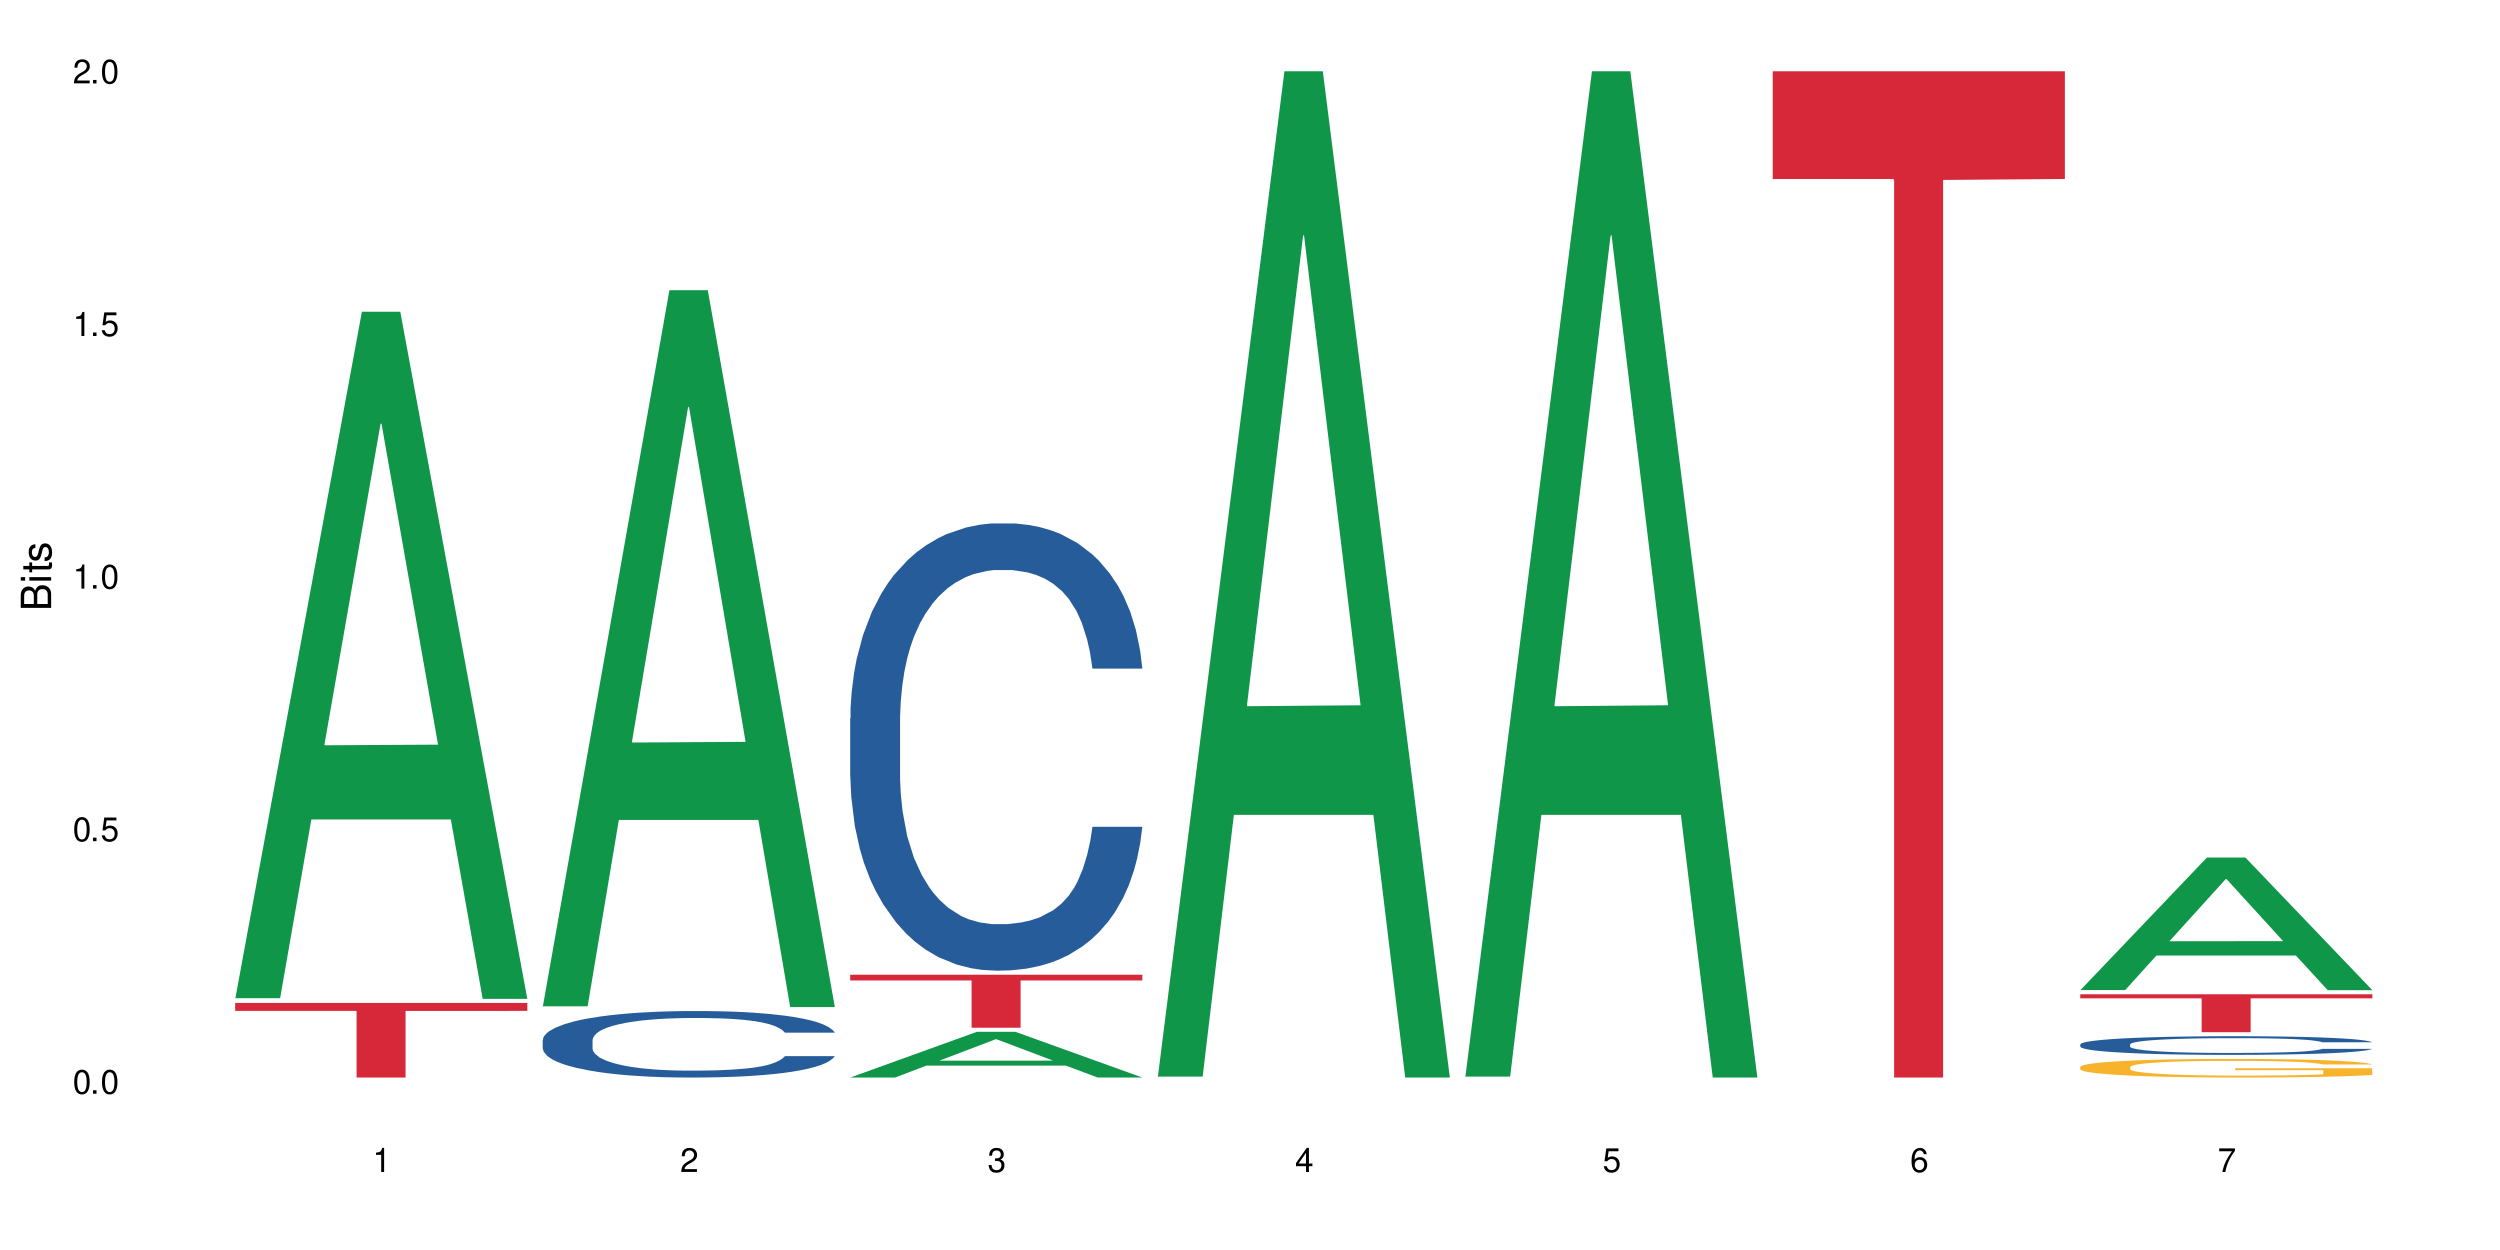<?xml version="1.0" encoding="UTF-8"?>
<svg xmlns="http://www.w3.org/2000/svg" xmlns:xlink="http://www.w3.org/1999/xlink" width="720" height="360" viewBox="0 0 720 360">
<defs>
<g>
<g id="glyph-0-0">
</g>
<g id="glyph-0-1">
<path d="M 2.641 -6.938 C 2 -6.938 1.422 -6.656 1.078 -6.172 C 0.641 -5.562 0.406 -4.641 0.406 -3.359 C 0.406 -1.016 1.188 0.219 2.641 0.219 C 4.078 0.219 4.859 -1.016 4.859 -3.297 C 4.859 -4.641 4.656 -5.547 4.203 -6.172 C 3.844 -6.656 3.281 -6.938 2.641 -6.938 Z M 2.641 -6.188 C 3.547 -6.188 4 -5.25 4 -3.375 C 4 -1.406 3.562 -0.484 2.625 -0.484 C 1.734 -0.484 1.281 -1.438 1.281 -3.344 C 1.281 -5.25 1.734 -6.188 2.641 -6.188 Z M 2.641 -6.188 "/>
</g>
<g id="glyph-0-2">
<path d="M 1.828 -1 L 0.828 -1 L 0.828 0 L 1.828 0 Z M 1.828 -1 "/>
</g>
<g id="glyph-0-3">
<path d="M 4.562 -6.797 L 1.062 -6.797 L 0.547 -3.094 L 1.328 -3.094 C 1.719 -3.562 2.047 -3.734 2.578 -3.734 C 3.484 -3.734 4.062 -3.109 4.062 -2.094 C 4.062 -1.125 3.484 -0.531 2.578 -0.531 C 1.828 -0.531 1.375 -0.906 1.188 -1.672 L 0.328 -1.672 C 0.453 -1.109 0.547 -0.844 0.75 -0.594 C 1.125 -0.078 1.828 0.219 2.594 0.219 C 3.969 0.219 4.922 -0.781 4.922 -2.219 C 4.922 -3.562 4.031 -4.484 2.719 -4.484 C 2.25 -4.484 1.859 -4.359 1.469 -4.062 L 1.734 -5.969 L 4.562 -5.969 Z M 4.562 -6.797 "/>
</g>
<g id="glyph-0-4">
<path d="M 2.484 -4.938 L 2.484 0 L 3.328 0 L 3.328 -6.938 L 2.766 -6.938 C 2.469 -5.875 2.281 -5.734 0.984 -5.562 L 0.984 -4.938 Z M 2.484 -4.938 "/>
</g>
<g id="glyph-0-5">
<path d="M 4.859 -0.828 L 1.281 -0.828 C 1.359 -1.406 1.672 -1.781 2.5 -2.281 L 3.469 -2.828 C 4.406 -3.344 4.906 -4.062 4.906 -4.906 C 4.906 -5.484 4.672 -6.031 4.266 -6.406 C 3.859 -6.766 3.375 -6.938 2.719 -6.938 C 1.859 -6.938 1.219 -6.625 0.844 -6.031 C 0.609 -5.672 0.5 -5.234 0.484 -4.531 L 1.328 -4.531 C 1.359 -5.016 1.406 -5.281 1.531 -5.516 C 1.75 -5.938 2.188 -6.203 2.703 -6.203 C 3.469 -6.203 4.031 -5.641 4.031 -4.891 C 4.031 -4.344 3.719 -3.859 3.125 -3.516 L 2.234 -3 C 0.812 -2.172 0.406 -1.531 0.328 -0.016 L 4.859 -0.016 Z M 4.859 -0.828 "/>
</g>
<g id="glyph-0-6">
<path d="M 2.125 -3.188 L 2.578 -3.188 C 3.5 -3.188 3.984 -2.766 3.984 -1.922 C 3.984 -1.062 3.469 -0.531 2.594 -0.531 C 1.656 -0.531 1.203 -1 1.156 -2.016 L 0.312 -2.016 C 0.344 -1.453 0.438 -1.094 0.609 -0.781 C 0.953 -0.109 1.625 0.219 2.547 0.219 C 3.953 0.219 4.859 -0.625 4.859 -1.938 C 4.859 -2.828 4.516 -3.297 3.703 -3.594 C 4.344 -3.844 4.656 -4.328 4.656 -5.031 C 4.656 -6.219 3.875 -6.938 2.578 -6.938 C 1.203 -6.938 0.484 -6.172 0.453 -4.703 L 1.297 -4.703 C 1.312 -5.125 1.344 -5.359 1.453 -5.578 C 1.641 -5.969 2.062 -6.203 2.594 -6.203 C 3.344 -6.203 3.797 -5.75 3.797 -5 C 3.797 -4.516 3.609 -4.219 3.25 -4.047 C 3.016 -3.953 2.703 -3.922 2.125 -3.906 Z M 2.125 -3.188 "/>
</g>
<g id="glyph-0-7">
<path d="M 3.141 -1.672 L 3.141 0 L 3.984 0 L 3.984 -1.672 L 4.984 -1.672 L 4.984 -2.438 L 3.984 -2.438 L 3.984 -6.938 L 3.359 -6.938 L 0.266 -2.578 L 0.266 -1.672 Z M 3.141 -2.438 L 1 -2.438 L 3.141 -5.5 Z M 3.141 -2.438 "/>
</g>
<g id="glyph-0-8">
<path d="M 4.781 -5.125 C 4.609 -6.266 3.891 -6.938 2.844 -6.938 C 2.094 -6.938 1.422 -6.578 1.031 -5.953 C 0.594 -5.266 0.406 -4.422 0.406 -3.172 C 0.406 -2 0.578 -1.25 0.984 -0.641 C 1.359 -0.078 1.953 0.219 2.703 0.219 C 3.984 0.219 4.922 -0.75 4.922 -2.094 C 4.922 -3.375 4.062 -4.281 2.844 -4.281 C 2.172 -4.281 1.641 -4.031 1.281 -3.516 C 1.281 -5.234 1.828 -6.188 2.797 -6.188 C 3.391 -6.188 3.797 -5.797 3.938 -5.125 Z M 2.734 -3.531 C 3.547 -3.531 4.062 -2.953 4.062 -2.031 C 4.062 -1.156 3.484 -0.531 2.703 -0.531 C 1.922 -0.531 1.328 -1.188 1.328 -2.078 C 1.328 -2.938 1.906 -3.531 2.734 -3.531 Z M 2.734 -3.531 "/>
</g>
<g id="glyph-0-9">
<path d="M 4.984 -6.797 L 0.438 -6.797 L 0.438 -5.969 L 4.109 -5.969 C 2.5 -3.656 1.828 -2.234 1.328 0 L 2.219 0 C 2.594 -2.172 3.453 -4.047 4.984 -6.094 Z M 4.984 -6.797 "/>
</g>
<g id="glyph-1-0">
</g>
<g id="glyph-1-1">
<path d="M 0 -0.953 L 0 -4.891 C 0 -5.719 -0.234 -6.344 -0.734 -6.797 C -1.188 -7.234 -1.812 -7.469 -2.5 -7.469 C -3.547 -7.469 -4.188 -7 -4.625 -5.875 C -4.984 -6.688 -5.625 -7.094 -6.531 -7.094 C -7.172 -7.094 -7.734 -6.859 -8.141 -6.391 C -8.562 -5.922 -8.75 -5.344 -8.75 -4.5 L -8.75 -0.953 Z M -4.984 -2.062 L -7.766 -2.062 L -7.766 -4.219 C -7.766 -4.844 -7.688 -5.203 -7.453 -5.5 C -7.219 -5.812 -6.859 -5.969 -6.375 -5.969 C -5.891 -5.969 -5.531 -5.812 -5.297 -5.5 C -5.062 -5.203 -4.984 -4.844 -4.984 -4.219 Z M -0.984 -2.062 L -4 -2.062 L -4 -4.781 C -4 -5.766 -3.438 -6.359 -2.484 -6.359 C -1.547 -6.359 -0.984 -5.766 -0.984 -4.781 Z M -0.984 -2.062 "/>
</g>
<g id="glyph-1-2">
<path d="M -6.281 -1.797 L -6.281 -0.797 L 0 -0.797 L 0 -1.797 Z M -8.75 -1.797 L -8.75 -0.797 L -7.484 -0.797 L -7.484 -1.797 Z M -8.75 -1.797 "/>
</g>
<g id="glyph-1-3">
<path d="M -6.281 -3.047 L -6.281 -2.016 L -8.016 -2.016 L -8.016 -1.016 L -6.281 -1.016 L -6.281 -0.172 L -5.469 -0.172 L -5.469 -1.016 L -0.719 -1.016 C -0.078 -1.016 0.281 -1.453 0.281 -2.234 C 0.281 -2.5 0.25 -2.719 0.188 -3.047 L -0.641 -3.047 C -0.609 -2.906 -0.594 -2.766 -0.594 -2.562 C -0.594 -2.141 -0.719 -2.016 -1.156 -2.016 L -5.469 -2.016 L -5.469 -3.047 Z M -6.281 -3.047 "/>
</g>
<g id="glyph-1-4">
<path d="M -4.531 -5.25 C -5.766 -5.25 -6.469 -4.422 -6.469 -2.969 C -6.469 -1.516 -5.719 -0.562 -4.547 -0.562 C -3.562 -0.562 -3.094 -1.062 -2.734 -2.562 L -2.516 -3.484 C -2.344 -4.188 -2.094 -4.469 -1.641 -4.469 C -1.047 -4.469 -0.641 -3.875 -0.641 -3 C -0.641 -2.453 -0.797 -2 -1.062 -1.75 C -1.25 -1.594 -1.422 -1.531 -1.875 -1.469 L -1.875 -0.406 C -0.422 -0.453 0.281 -1.266 0.281 -2.922 C 0.281 -4.5 -0.5 -5.516 -1.719 -5.516 C -2.656 -5.516 -3.172 -4.984 -3.469 -3.734 L -3.703 -2.766 C -3.891 -1.953 -4.156 -1.609 -4.594 -1.609 C -5.188 -1.609 -5.547 -2.125 -5.547 -2.938 C -5.547 -3.75 -5.203 -4.172 -4.531 -4.203 Z M -4.531 -5.25 "/>
</g>
</g>
</defs>
<rect x="-72" y="-36" width="864" height="432" fill="rgb(100%, 100%, 100%)" fill-opacity="1"/>
<path fill-rule="nonzero" fill="rgb(6.275%, 58.824%, 28.235%)" fill-opacity="1" d="M 67.73 287.484 L 67.82 287.301 L 104.227 89.77 L 115.281 89.77 L 151.867 287.672 L 139.012 287.672 L 129.844 236.012 L 89.664 236.012 L 80.676 287.484 L 67.73 287.484 L 93.527 214.641 L 126.156 214.457 L 109.887 122.102 L 109.707 121.918 L 109.527 122.473 L 93.438 214.457 L 93.527 214.641 Z M 67.73 287.484 "/>
<path fill-rule="nonzero" fill="rgb(83.922%, 15.686%, 22.353%)" fill-opacity="1" d="M 67.73 288.836 L 151.867 288.836 L 151.867 291.137 L 116.801 291.156 L 116.801 310.332 L 102.695 310.332 L 102.695 291.176 L 102.488 291.137 L 67.73 291.137 Z M 67.73 288.836 "/>
<path fill-rule="nonzero" fill="rgb(6.275%, 58.824%, 28.235%)" fill-opacity="1" d="M 156.293 289.832 L 156.383 289.641 L 192.789 83.582 L 203.844 83.582 L 240.43 290.027 L 227.574 290.027 L 218.406 236.141 L 178.227 236.141 L 169.238 289.832 L 156.293 289.832 L 182.094 213.848 L 214.723 213.652 L 198.453 117.312 L 198.273 117.117 L 198.094 117.699 L 182.004 213.652 L 182.094 213.848 Z M 156.293 289.832 "/>
<path fill-rule="nonzero" fill="rgb(14.51%, 36.078%, 60%)" fill-opacity="1" d="M 156.293 299.52 L 156.398 299.504 L 156.398 299.082 L 156.703 298.418 L 157.422 297.578 L 158.141 297 L 159.988 295.969 L 162.555 294.973 L 165.223 294.199 L 167.172 293.746 L 168.914 293.395 L 172.918 292.75 L 175.48 292.418 L 178.25 292.117 L 181.637 291.82 L 184.102 291.648 L 189.641 291.367 L 193.746 291.246 L 196.926 291.191 L 203.801 291.191 L 207.902 291.262 L 210.879 291.348 L 214.164 291.488 L 216.934 291.648 L 221.754 292.031 L 226.066 292.52 L 228.016 292.801 L 231.094 293.344 L 233.453 293.867 L 235.094 294.324 L 236.941 294.973 L 238.582 295.758 L 239.812 296.652 L 240.43 297.402 L 226.066 297.402 L 225.348 296.703 L 224.527 296.16 L 222.988 295.441 L 221.449 294.938 L 219.293 294.43 L 217.344 294.098 L 214.676 293.762 L 212.316 293.555 L 209.855 293.395 L 207.492 293.293 L 202.98 293.188 L 197.746 293.188 L 195.797 293.223 L 191.797 293.359 L 189.641 293.484 L 186.562 293.73 L 184.406 293.957 L 181.844 294.305 L 180.098 294.602 L 177.945 295.059 L 176.406 295.461 L 174.66 296.039 L 173.633 296.477 L 172.711 296.965 L 171.891 297.543 L 171.273 298.156 L 170.863 298.801 L 170.66 299.434 L 170.66 302.145 L 170.863 302.773 L 171.379 303.508 L 172.711 304.578 L 174.66 305.504 L 176.918 306.238 L 179.074 306.762 L 180.305 307.008 L 181.945 307.289 L 184.512 307.637 L 188.203 307.988 L 190.359 308.129 L 193.641 308.27 L 197.027 308.336 L 201.543 308.336 L 205.543 308.27 L 208.211 308.18 L 210.98 308.039 L 214.777 307.742 L 217.137 307.465 L 219.191 307.129 L 220.73 306.797 L 221.754 306.52 L 223.293 305.977 L 224.527 305.383 L 225.449 304.77 L 226.066 304.172 L 240.43 304.172 L 239.812 304.875 L 238.891 305.555 L 237.969 306.062 L 236.531 306.676 L 234.891 307.219 L 232.527 307.832 L 230.578 308.234 L 228.016 308.672 L 225.656 309.004 L 223.09 309.301 L 219.293 309.648 L 216.832 309.824 L 214.164 309.984 L 210.98 310.121 L 206.98 310.246 L 202.672 310.316 L 198.668 310.332 L 194.359 310.297 L 191.18 310.227 L 186.973 310.07 L 181.738 309.754 L 177.945 309.422 L 174.969 309.09 L 172.402 308.742 L 169.531 308.27 L 165.836 307.5 L 163.578 306.902 L 162.039 306.414 L 160.297 305.73 L 159.066 305.117 L 157.629 304.141 L 156.602 302.898 L 156.293 301.934 Z M 156.293 299.52 "/>
<path fill-rule="nonzero" fill="rgb(6.275%, 58.824%, 28.235%)" fill-opacity="1" d="M 244.859 310.32 L 244.949 310.309 L 281.352 297.16 L 292.41 297.16 L 328.992 310.332 L 316.141 310.332 L 306.969 306.895 L 266.789 306.895 L 257.801 310.32 L 244.859 310.32 L 270.656 305.473 L 303.285 305.461 L 287.016 299.312 L 286.836 299.301 L 286.656 299.336 L 270.566 305.461 L 270.656 305.473 Z M 244.859 310.32 "/>
<path fill-rule="nonzero" fill="rgb(14.51%, 36.078%, 60%)" fill-opacity="1" d="M 244.859 206.797 L 244.961 206.68 L 244.961 203.855 L 245.27 199.379 L 245.988 193.727 L 246.703 189.844 L 248.551 182.895 L 251.117 176.184 L 253.785 171.004 L 255.734 167.941 L 257.477 165.586 L 261.48 161.23 L 264.043 158.992 L 266.816 156.992 L 270.199 154.988 L 272.664 153.812 L 278.203 151.926 L 282.309 151.102 L 285.488 150.75 L 292.363 150.75 L 296.469 151.219 L 299.441 151.809 L 302.727 152.75 L 305.496 153.812 L 310.32 156.402 L 314.629 159.699 L 316.578 161.582 L 319.656 165.234 L 322.016 168.766 L 323.656 171.828 L 325.504 176.184 L 327.145 181.48 L 328.379 187.488 L 328.992 192.551 L 314.629 192.551 L 313.91 187.84 L 313.09 184.191 L 311.551 179.363 L 310.012 175.949 L 307.855 172.535 L 305.906 170.297 L 303.238 168.059 L 300.879 166.645 L 298.418 165.586 L 296.059 164.879 L 291.543 164.172 L 286.309 164.172 L 284.359 164.41 L 280.359 165.352 L 278.203 166.176 L 275.125 167.824 L 272.973 169.355 L 270.406 171.711 L 268.66 173.711 L 266.508 176.773 L 264.969 179.48 L 263.223 183.367 L 262.199 186.309 L 261.273 189.605 L 260.453 193.492 L 259.84 197.613 L 259.426 201.973 L 259.223 206.211 L 259.223 224.461 L 259.426 228.699 L 259.941 233.645 L 261.273 240.828 L 263.223 247.07 L 265.48 252.016 L 267.637 255.547 L 268.867 257.195 L 270.508 259.078 L 273.074 261.434 L 276.77 263.789 L 278.922 264.73 L 282.207 265.672 L 285.59 266.145 L 290.105 266.145 L 294.109 265.672 L 296.773 265.086 L 299.547 264.145 L 303.344 262.141 L 305.703 260.258 L 307.754 258.02 L 309.293 255.781 L 310.32 253.898 L 311.859 250.25 L 313.09 246.246 L 314.012 242.125 L 314.629 238.121 L 328.992 238.121 L 328.379 242.832 L 327.453 247.422 L 326.531 250.836 L 325.094 254.957 L 323.453 258.609 L 321.094 262.73 L 319.145 265.438 L 316.578 268.383 L 314.219 270.621 L 311.652 272.621 L 307.855 274.977 L 305.395 276.152 L 302.727 277.215 L 299.547 278.156 L 295.543 278.98 L 291.234 279.449 L 287.234 279.566 L 282.926 279.332 L 279.742 278.863 L 275.535 277.801 L 270.305 275.684 L 266.508 273.445 L 263.531 271.207 L 260.965 268.852 L 258.094 265.672 L 254.398 260.492 L 252.145 256.488 L 250.605 253.191 L 248.859 248.602 L 247.629 244.48 L 246.191 237.883 L 245.164 229.523 L 244.859 223.047 Z M 244.859 206.797 "/>
<path fill-rule="nonzero" fill="rgb(83.922%, 15.686%, 22.353%)" fill-opacity="1" d="M 244.859 280.73 L 328.992 280.73 L 328.992 282.367 L 293.93 282.379 L 293.93 295.996 L 279.82 295.996 L 279.82 282.395 L 279.617 282.367 L 244.859 282.367 Z M 244.859 280.73 "/>
<path fill-rule="nonzero" fill="rgb(6.275%, 58.824%, 28.235%)" fill-opacity="1" d="M 333.422 310.059 L 333.512 309.789 L 369.914 20.527 L 380.973 20.527 L 417.555 310.332 L 404.703 310.332 L 395.535 234.684 L 355.355 234.684 L 346.363 310.059 L 333.422 310.059 L 359.219 203.391 L 391.848 203.117 L 375.578 67.875 L 375.398 67.602 L 375.219 68.418 L 359.129 203.117 L 359.219 203.391 Z M 333.422 310.059 "/>
<path fill-rule="nonzero" fill="rgb(6.275%, 58.824%, 28.235%)" fill-opacity="1" d="M 421.984 310.059 L 422.074 309.789 L 458.48 20.527 L 469.535 20.527 L 506.121 310.332 L 493.266 310.332 L 484.098 234.684 L 443.918 234.684 L 434.93 310.059 L 421.984 310.059 L 447.781 203.391 L 480.41 203.117 L 464.141 67.875 L 463.961 67.602 L 463.781 68.418 L 447.691 203.117 L 447.781 203.391 Z M 421.984 310.059 "/>
<path fill-rule="nonzero" fill="rgb(83.922%, 15.686%, 22.353%)" fill-opacity="1" d="M 510.547 20.527 L 594.684 20.527 L 594.684 51.547 L 559.617 51.82 L 559.617 310.332 L 545.512 310.332 L 545.512 52.094 L 545.305 51.547 L 510.547 51.547 Z M 510.547 20.527 "/>
<path fill-rule="nonzero" fill="rgb(6.275%, 58.824%, 28.235%)" fill-opacity="1" d="M 599.113 285.145 L 599.203 285.105 L 635.605 246.961 L 646.664 246.961 L 683.246 285.18 L 670.395 285.18 L 661.223 275.203 L 621.043 275.203 L 612.055 285.145 L 599.113 285.145 L 624.91 271.078 L 657.539 271.039 L 641.27 253.207 L 641.09 253.172 L 640.91 253.277 L 624.82 271.039 L 624.91 271.078 Z M 599.113 285.145 "/>
<path fill-rule="nonzero" fill="rgb(14.51%, 36.078%, 60%)" fill-opacity="1" d="M 599.113 300.77 L 599.215 300.766 L 599.215 300.648 L 599.523 300.461 L 600.238 300.227 L 600.957 300.062 L 602.805 299.773 L 605.371 299.492 L 608.039 299.277 L 609.988 299.152 L 611.73 299.051 L 615.734 298.871 L 618.297 298.777 L 621.07 298.695 L 624.453 298.609 L 626.918 298.562 L 632.457 298.484 L 636.562 298.449 L 639.742 298.434 L 646.617 298.434 L 650.723 298.453 L 653.695 298.48 L 656.98 298.52 L 659.75 298.562 L 664.574 298.668 L 668.883 298.809 L 670.832 298.887 L 673.91 299.039 L 676.27 299.184 L 677.91 299.312 L 679.758 299.492 L 681.398 299.715 L 682.633 299.965 L 683.246 300.176 L 668.883 300.176 L 668.164 299.98 L 667.344 299.828 L 665.805 299.625 L 664.266 299.484 L 662.109 299.344 L 660.16 299.25 L 657.492 299.156 L 655.133 299.098 L 652.672 299.051 L 650.312 299.023 L 645.797 298.992 L 640.562 298.992 L 638.613 299.004 L 634.613 299.043 L 632.457 299.078 L 629.379 299.145 L 627.227 299.211 L 624.66 299.309 L 622.914 299.391 L 620.762 299.52 L 619.223 299.633 L 617.477 299.793 L 616.453 299.914 L 615.527 300.055 L 614.707 300.215 L 614.09 300.387 L 613.68 300.57 L 613.477 300.746 L 613.477 301.504 L 613.68 301.684 L 614.195 301.887 L 615.527 302.188 L 617.477 302.449 L 619.734 302.652 L 621.891 302.801 L 623.121 302.871 L 624.762 302.949 L 627.328 303.047 L 631.02 303.145 L 633.176 303.184 L 636.461 303.223 L 639.844 303.242 L 644.359 303.242 L 648.359 303.223 L 651.027 303.199 L 653.801 303.16 L 657.594 303.074 L 659.957 302.996 L 662.008 302.902 L 663.547 302.809 L 664.574 302.73 L 666.113 302.578 L 667.344 302.414 L 668.266 302.242 L 668.883 302.074 L 683.246 302.074 L 682.633 302.27 L 681.707 302.461 L 680.785 302.605 L 679.348 302.777 L 677.707 302.93 L 675.348 303.102 L 673.398 303.211 L 670.832 303.336 L 668.473 303.43 L 665.906 303.512 L 662.109 303.609 L 659.648 303.66 L 656.98 303.703 L 653.801 303.742 L 649.797 303.777 L 645.488 303.797 L 641.488 303.801 L 637.176 303.793 L 633.996 303.773 L 629.789 303.727 L 624.559 303.641 L 620.762 303.547 L 617.785 303.453 L 615.219 303.355 L 612.348 303.223 L 608.652 303.008 L 606.395 302.84 L 604.855 302.703 L 603.113 302.512 L 601.883 302.34 L 600.445 302.066 L 599.418 301.715 L 599.113 301.445 Z M 599.113 300.77 "/>
<path fill-rule="nonzero" fill="rgb(96.863%, 70.196%, 16.863%)" fill-opacity="1" d="M 599.113 307.266 L 599.215 307.258 L 599.215 307.16 L 599.625 306.941 L 600.652 306.637 L 601.984 306.387 L 603.422 306.191 L 604.344 306.086 L 605.883 305.941 L 607.219 305.832 L 610.602 305.613 L 614.914 305.406 L 617.273 305.316 L 619.941 305.234 L 623.738 305.141 L 625.48 305.109 L 630.816 305.027 L 636.871 304.98 L 643.539 304.965 L 646.617 304.969 L 650.824 304.988 L 656.57 305.043 L 659.852 305.094 L 662.418 305.141 L 665.086 305.207 L 668.367 305.305 L 671.445 305.422 L 673.91 305.539 L 676.371 305.688 L 678.426 305.844 L 680.168 306.016 L 681.707 306.219 L 682.633 306.391 L 683.246 306.562 L 668.984 306.562 L 668.164 306.391 L 667.242 306.258 L 665.703 306.098 L 664.164 305.98 L 662.625 305.887 L 659.75 305.758 L 657.289 305.68 L 654.211 305.613 L 651.234 305.566 L 647.848 305.539 L 645.797 305.527 L 640.359 305.527 L 635.434 305.562 L 632.559 305.602 L 630.508 305.641 L 627.637 305.715 L 625.891 305.773 L 624.863 305.812 L 621.785 305.965 L 619.734 306.102 L 618.605 306.195 L 617.168 306.344 L 616.145 306.477 L 615.016 306.672 L 614.398 306.816 L 613.578 307.152 L 613.477 308.035 L 613.785 308.219 L 614.398 308.422 L 615.219 308.598 L 616.453 308.785 L 617.684 308.926 L 619.836 309.117 L 621.684 309.246 L 623.121 309.328 L 625.891 309.461 L 627.02 309.504 L 629.688 309.594 L 632.457 309.66 L 635.844 309.719 L 638.41 309.75 L 642.512 309.773 L 647.746 309.773 L 653.902 309.746 L 657.801 309.703 L 660.469 309.664 L 662.211 309.633 L 664.367 309.578 L 665.906 309.527 L 667.344 309.477 L 669.086 309.391 L 669.086 308.219 L 643.742 308.215 L 643.742 307.668 L 683.145 307.66 L 683.246 309.578 L 681.094 309.711 L 678.426 309.836 L 675.859 309.934 L 673.191 310.02 L 669.395 310.113 L 666.316 310.172 L 661.598 310.238 L 657.289 310.285 L 652.773 310.312 L 648.773 310.328 L 644.051 310.332 L 639.844 310.324 L 635.332 310.293 L 631.738 310.254 L 628.457 310.203 L 625.172 310.141 L 621.07 310.039 L 618.402 309.953 L 615.629 309.852 L 612.859 309.73 L 610.398 309.598 L 608.758 309.496 L 607.113 309.375 L 605.371 309.23 L 603.73 309.062 L 602.496 308.91 L 601.367 308.738 L 600.547 308.578 L 599.727 308.355 L 599.316 308.18 L 599.113 308.027 Z M 599.113 307.266 "/>
<path fill-rule="nonzero" fill="rgb(83.922%, 15.686%, 22.353%)" fill-opacity="1" d="M 599.113 286.344 L 683.246 286.344 L 683.246 287.512 L 648.184 287.523 L 648.184 297.27 L 634.074 297.27 L 634.074 287.531 L 633.871 287.512 L 599.113 287.512 Z M 599.113 286.344 "/>
<g fill="rgb(0%, 0%, 0%)" fill-opacity="1">
<use xlink:href="#glyph-0-1" x="20.965" y="314.993"/>
<use xlink:href="#glyph-0-2" x="25.965" y="314.993"/>
<use xlink:href="#glyph-0-1" x="28.965" y="314.993"/>
</g>
<g fill="rgb(0%, 0%, 0%)" fill-opacity="1">
<use xlink:href="#glyph-0-1" x="20.965" y="242.251"/>
<use xlink:href="#glyph-0-2" x="25.965" y="242.251"/>
<use xlink:href="#glyph-0-3" x="28.965" y="242.251"/>
</g>
<g fill="rgb(0%, 0%, 0%)" fill-opacity="1">
<use xlink:href="#glyph-0-4" x="20.965" y="169.509"/>
<use xlink:href="#glyph-0-2" x="25.965" y="169.509"/>
<use xlink:href="#glyph-0-1" x="28.965" y="169.509"/>
</g>
<g fill="rgb(0%, 0%, 0%)" fill-opacity="1">
<use xlink:href="#glyph-0-4" x="20.965" y="96.767"/>
<use xlink:href="#glyph-0-2" x="25.965" y="96.767"/>
<use xlink:href="#glyph-0-3" x="28.965" y="96.767"/>
</g>
<g fill="rgb(0%, 0%, 0%)" fill-opacity="1">
<use xlink:href="#glyph-0-5" x="20.965" y="24.024"/>
<use xlink:href="#glyph-0-2" x="25.965" y="24.024"/>
<use xlink:href="#glyph-0-1" x="28.965" y="24.024"/>
</g>
<g fill="rgb(0%, 0%, 0%)" fill-opacity="1">
<use xlink:href="#glyph-0-4" x="107.297" y="337.532"/>
</g>
<g fill="rgb(0%, 0%, 0%)" fill-opacity="1">
<use xlink:href="#glyph-0-5" x="195.863" y="337.532"/>
</g>
<g fill="rgb(0%, 0%, 0%)" fill-opacity="1">
<use xlink:href="#glyph-0-6" x="284.426" y="337.532"/>
</g>
<g fill="rgb(0%, 0%, 0%)" fill-opacity="1">
<use xlink:href="#glyph-0-7" x="372.988" y="337.532"/>
</g>
<g fill="rgb(0%, 0%, 0%)" fill-opacity="1">
<use xlink:href="#glyph-0-3" x="461.551" y="337.532"/>
</g>
<g fill="rgb(0%, 0%, 0%)" fill-opacity="1">
<use xlink:href="#glyph-0-8" x="550.117" y="337.532"/>
</g>
<g fill="rgb(0%, 0%, 0%)" fill-opacity="1">
<use xlink:href="#glyph-0-9" x="638.68" y="337.532"/>
</g>
<g fill="rgb(0%, 0%, 0%)" fill-opacity="1">
<use xlink:href="#glyph-1-1" x="14.725" y="176.012"/>
<use xlink:href="#glyph-1-2" x="14.725" y="168.012"/>
<use xlink:href="#glyph-1-3" x="14.725" y="165.012"/>
<use xlink:href="#glyph-1-4" x="14.725" y="162.012"/>
</g>
</svg>

